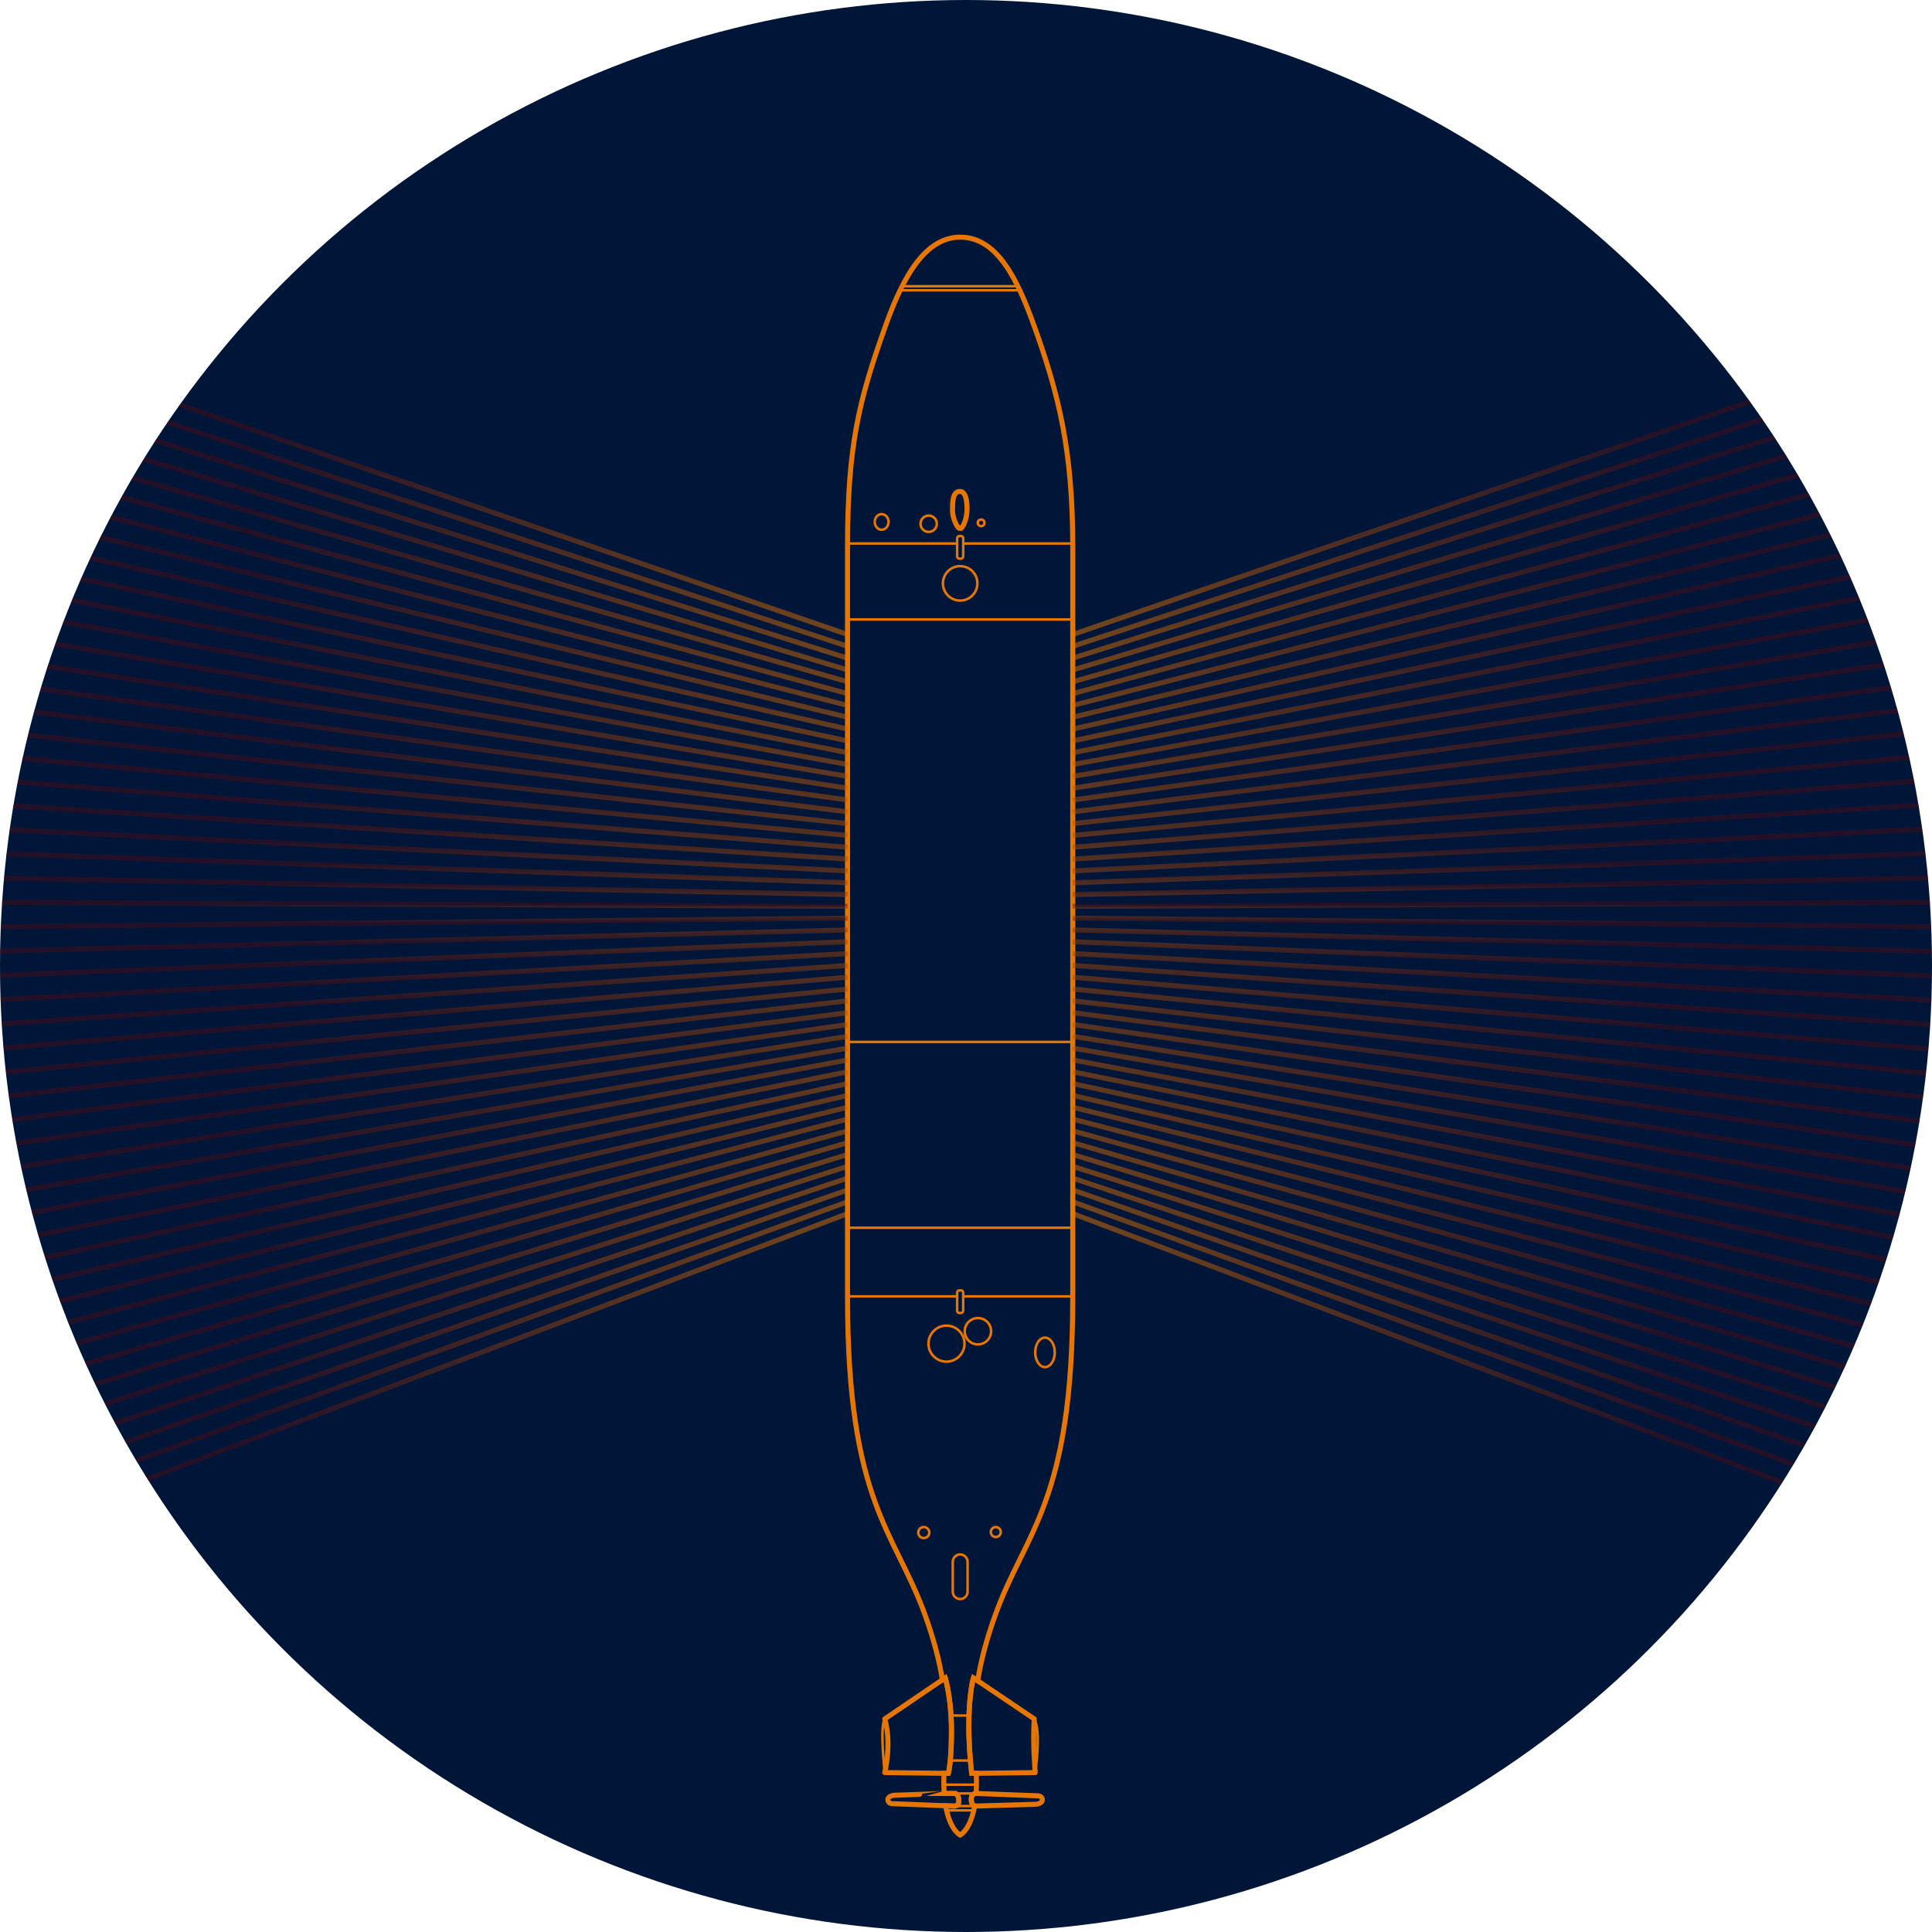 <?xml version="1.0" encoding="UTF-8"?>
<svg id="Layer_4" data-name="Layer 4" xmlns="http://www.w3.org/2000/svg" xmlns:xlink="http://www.w3.org/1999/xlink" viewBox="0 0 1080 1080">
  <defs>
    <style>
      .cls-1 {
        stroke: url(#linear-gradient-33);
      }

      .cls-1, .cls-2, .cls-3, .cls-4, .cls-5, .cls-6, .cls-7, .cls-8, .cls-9, .cls-10, .cls-11, .cls-12, .cls-13, .cls-14, .cls-15, .cls-16, .cls-17, .cls-18, .cls-19, .cls-20, .cls-21, .cls-22, .cls-23, .cls-24, .cls-25, .cls-26, .cls-27, .cls-28, .cls-29, .cls-30, .cls-31, .cls-32, .cls-33, .cls-34, .cls-35, .cls-36, .cls-37, .cls-38, .cls-39, .cls-40, .cls-41, .cls-42, .cls-43, .cls-44, .cls-45, .cls-46, .cls-47, .cls-48, .cls-49, .cls-50, .cls-51, .cls-52, .cls-53, .cls-54, .cls-55, .cls-56, .cls-57, .cls-58, .cls-59, .cls-60, .cls-61, .cls-62, .cls-63, .cls-64, .cls-65, .cls-66, .cls-67, .cls-68, .cls-69, .cls-70, .cls-71, .cls-72, .cls-73, .cls-74, .cls-75, .cls-76, .cls-77, .cls-78, .cls-79, .cls-80, .cls-81, .cls-82, .cls-83, .cls-84, .cls-85, .cls-86, .cls-87, .cls-88, .cls-89, .cls-90, .cls-91, .cls-92, .cls-93, .cls-94, .cls-95, .cls-96, .cls-97, .cls-98, .cls-99, .cls-100, .cls-101, .cls-102, .cls-103, .cls-104, .cls-105 {
        fill: none;
      }

      .cls-1, .cls-2, .cls-3, .cls-4, .cls-5, .cls-6, .cls-7, .cls-8, .cls-9, .cls-10, .cls-11, .cls-12, .cls-13, .cls-14, .cls-15, .cls-16, .cls-17, .cls-18, .cls-19, .cls-20, .cls-21, .cls-22, .cls-23, .cls-24, .cls-25, .cls-26, .cls-27, .cls-28, .cls-29, .cls-30, .cls-31, .cls-32, .cls-33, .cls-35, .cls-36, .cls-37, .cls-38, .cls-39, .cls-40, .cls-41, .cls-42, .cls-44, .cls-45, .cls-46, .cls-47, .cls-48, .cls-49, .cls-50, .cls-51, .cls-52, .cls-53, .cls-54, .cls-55, .cls-57, .cls-58, .cls-59, .cls-60, .cls-61, .cls-62, .cls-63, .cls-64, .cls-65, .cls-66, .cls-67, .cls-69, .cls-70, .cls-72, .cls-73, .cls-74, .cls-75, .cls-76, .cls-77, .cls-78, .cls-79, .cls-80, .cls-81, .cls-82, .cls-83, .cls-84, .cls-85, .cls-86, .cls-87, .cls-88, .cls-89, .cls-90, .cls-91, .cls-92, .cls-93, .cls-94, .cls-95, .cls-96, .cls-97, .cls-98, .cls-99, .cls-100, .cls-101, .cls-102, .cls-103, .cls-104, .cls-105 {
        stroke-miterlimit: 10;
      }

      .cls-1, .cls-3, .cls-4, .cls-5, .cls-6, .cls-7, .cls-8, .cls-9, .cls-10, .cls-11, .cls-12, .cls-13, .cls-14, .cls-15, .cls-16, .cls-17, .cls-18, .cls-19, .cls-20, .cls-21, .cls-22, .cls-23, .cls-24, .cls-25, .cls-26, .cls-27, .cls-28, .cls-29, .cls-30, .cls-31, .cls-32, .cls-33, .cls-35, .cls-36, .cls-37, .cls-38, .cls-39, .cls-40, .cls-41, .cls-42, .cls-44, .cls-45, .cls-46, .cls-47, .cls-48, .cls-49, .cls-50, .cls-51, .cls-52, .cls-53, .cls-54, .cls-55, .cls-56, .cls-57, .cls-58, .cls-59, .cls-60, .cls-61, .cls-62, .cls-63, .cls-64, .cls-65, .cls-66, .cls-67, .cls-68, .cls-69, .cls-70, .cls-71, .cls-72, .cls-73, .cls-74, .cls-75, .cls-76, .cls-77, .cls-78, .cls-79, .cls-80, .cls-81, .cls-82, .cls-83, .cls-84, .cls-85, .cls-86, .cls-87, .cls-88, .cls-89, .cls-90, .cls-91, .cls-92, .cls-93, .cls-94, .cls-95, .cls-96, .cls-97, .cls-98, .cls-99, .cls-100, .cls-101, .cls-102, .cls-103, .cls-104, .cls-105 {
        stroke-width: 2.82px;
      }

      .cls-2, .cls-9, .cls-43, .cls-68 {
        stroke: #e77601;
      }

      .cls-2, .cls-43 {
        stroke-width: 1.41px;
      }

      .cls-3 {
        stroke: url(#linear-gradient-3);
      }

      .cls-4 {
        stroke: url(#linear-gradient-94);
      }

      .cls-5 {
        stroke: url(#linear-gradient-89);
      }

      .cls-6 {
        stroke: url(#linear-gradient-19);
      }

      .cls-7 {
        stroke: url(#linear-gradient-59);
      }

      .cls-8 {
        stroke: url(#linear-gradient-13);
      }

      .cls-10 {
        stroke: url(#linear-gradient-42);
      }

      .cls-11 {
        stroke: url(#linear-gradient-47);
      }

      .cls-12 {
        stroke: url(#linear-gradient-54);
      }

      .cls-13 {
        stroke: url(#linear-gradient-38);
      }

      .cls-14 {
        stroke: url(#linear-gradient-74);
      }

      .cls-15 {
        stroke: url(#linear-gradient-58);
      }

      .cls-16 {
        stroke: url(#linear-gradient-43);
      }

      .cls-17 {
        stroke: url(#linear-gradient-8);
      }

      .cls-18 {
        stroke: url(#linear-gradient-9);
      }

      .cls-19 {
        stroke: url(#linear-gradient-85);
      }

      .cls-20 {
        stroke: url(#linear-gradient-17);
      }

      .cls-21 {
        stroke: url(#linear-gradient-64);
      }

      .cls-22 {
        stroke: url(#linear-gradient-12);
      }

      .cls-23 {
        stroke: url(#linear-gradient-30);
      }

      .cls-24 {
        stroke: url(#linear-gradient-72);
      }

      .cls-25 {
        stroke: url(#linear-gradient-100);
      }

      .cls-26 {
        stroke: url(#linear-gradient-96);
      }

      .cls-27 {
        stroke: url(#linear-gradient-76);
      }

      .cls-28 {
        stroke: url(#linear-gradient-34);
      }

      .cls-29 {
        stroke: url(#linear-gradient-99);
      }

      .cls-30 {
        stroke: url(#linear-gradient-40);
      }

      .cls-31 {
        stroke: url(#linear-gradient-84);
      }

      .cls-32 {
        stroke: url(#linear-gradient-62);
      }

      .cls-33 {
        stroke: url(#linear-gradient-52);
      }

      .cls-35 {
        stroke: url(#linear-gradient-95);
      }

      .cls-36 {
        stroke: url(#linear-gradient-36);
      }

      .cls-37 {
        stroke: url(#linear-gradient-11);
      }

      .cls-38 {
        stroke: url(#linear-gradient-77);
      }

      .cls-39 {
        stroke: url(#linear-gradient-31);
      }

      .cls-40 {
        stroke: url(#linear-gradient-6);
      }

      .cls-41 {
        stroke: url(#linear-gradient-44);
      }

      .cls-42 {
        stroke: url(#linear-gradient-87);
      }

      .cls-43, .cls-68 {
        stroke-linecap: round;
        stroke-linejoin: round;
      }

      .cls-44 {
        stroke: url(#linear-gradient-86);
      }

      .cls-45 {
        stroke: url(#linear-gradient-51);
      }

      .cls-46 {
        stroke: url(#linear-gradient-14);
      }

      .cls-47 {
        stroke: url(#linear-gradient-18);
      }

      .cls-106 {
        clip-path: url(#clippath-1);
      }

      .cls-48 {
        stroke: url(#linear-gradient-29);
      }

      .cls-49 {
        stroke: url(#linear-gradient-91);
      }

      .cls-50 {
        stroke: url(#linear-gradient-21);
      }

      .cls-51 {
        stroke: url(#linear-gradient-70);
      }

      .cls-52 {
        stroke: url(#linear-gradient-27);
      }

      .cls-53 {
        stroke: url(#linear-gradient-16);
      }

      .cls-54 {
        stroke: url(#linear-gradient-46);
      }

      .cls-55 {
        stroke: url(#linear-gradient-53);
      }

      .cls-56 {
        stroke: url(#linear-gradient-55);
      }

      .cls-56, .cls-71 {
        stroke-miterlimit: 10;
      }

      .cls-57 {
        stroke: url(#linear-gradient-63);
      }

      .cls-58 {
        stroke: url(#linear-gradient-78);
      }

      .cls-59 {
        stroke: url(#linear-gradient-23);
      }

      .cls-60 {
        stroke: url(#linear-gradient-97);
      }

      .cls-61 {
        stroke: url(#linear-gradient-28);
      }

      .cls-62 {
        stroke: url(#linear-gradient-25);
      }

      .cls-63 {
        stroke: url(#linear-gradient-41);
      }

      .cls-107 {
        fill: #001639;
      }

      .cls-64 {
        stroke: url(#linear-gradient-88);
      }

      .cls-65 {
        stroke: url(#linear-gradient-4);
      }

      .cls-66 {
        stroke: url(#linear-gradient-98);
      }

      .cls-67 {
        stroke: url(#linear-gradient-10);
      }

      .cls-108 {
        fill: #e77601;
      }

      .cls-69 {
        stroke: url(#linear-gradient-39);
      }

      .cls-70 {
        stroke: url(#linear-gradient-37);
      }

      .cls-71 {
        stroke: url(#linear-gradient-5);
      }

      .cls-72 {
        stroke: url(#linear-gradient-35);
      }

      .cls-73 {
        stroke: url(#linear-gradient-26);
      }

      .cls-74 {
        stroke: url(#linear-gradient-90);
      }

      .cls-75 {
        stroke: url(#linear-gradient-15);
      }

      .cls-76 {
        stroke: url(#linear-gradient-83);
      }

      .cls-77 {
        stroke: url(#linear-gradient-32);
      }

      .cls-78 {
        stroke: url(#linear-gradient-60);
      }

      .cls-79 {
        stroke: url(#linear-gradient-2);
      }

      .cls-80 {
        stroke: url(#linear-gradient-24);
      }

      .cls-81 {
        stroke: url(#linear-gradient-82);
      }

      .cls-82 {
        stroke: url(#linear-gradient-65);
      }

      .cls-83 {
        stroke: url(#linear-gradient-22);
      }

      .cls-84 {
        stroke: url(#linear-gradient-69);
      }

      .cls-85 {
        stroke: url(#linear-gradient);
      }

      .cls-86 {
        stroke: url(#linear-gradient-93);
      }

      .cls-87 {
        stroke: url(#linear-gradient-75);
      }

      .cls-88 {
        stroke: url(#linear-gradient-61);
      }

      .cls-89 {
        stroke: url(#linear-gradient-79);
      }

      .cls-90 {
        stroke: url(#linear-gradient-66);
      }

      .cls-91 {
        stroke: url(#linear-gradient-45);
      }

      .cls-109 {
        clip-path: url(#clippath);
      }

      .cls-92 {
        stroke: url(#linear-gradient-49);
      }

      .cls-93 {
        stroke: url(#linear-gradient-7);
      }

      .cls-94 {
        stroke: url(#linear-gradient-20);
      }

      .cls-95 {
        stroke: url(#linear-gradient-92);
      }

      .cls-96 {
        stroke: url(#linear-gradient-71);
      }

      .cls-110 {
        opacity: .5;
      }

      .cls-97 {
        stroke: url(#linear-gradient-56);
      }

      .cls-98 {
        stroke: url(#linear-gradient-81);
      }

      .cls-99 {
        stroke: url(#linear-gradient-50);
      }

      .cls-100 {
        stroke: url(#linear-gradient-80);
      }

      .cls-101 {
        stroke: url(#linear-gradient-57);
      }

      .cls-102 {
        stroke: url(#linear-gradient-68);
      }

      .cls-103 {
        stroke: url(#linear-gradient-73);
      }

      .cls-104 {
        stroke: url(#linear-gradient-67);
      }

      .cls-105 {
        stroke: url(#linear-gradient-48);
      }
    </style>
    <clipPath id="clippath">
      <circle class="cls-107" cx="540" cy="540" r="540"/>
    </clipPath>
    <clipPath id="clippath-1">
      <rect class="cls-34" x="-120.39" y="0" width="1320.78" height="1080" transform="translate(0 1080) rotate(-90)"/>
    </clipPath>
    <linearGradient id="linear-gradient" x1="-146.33" y1="1309.27" x2="366.15" y2="1309.27" gradientTransform="translate(-36.75 1043.25) rotate(-90)" gradientUnits="userSpaceOnUse">
      <stop offset=".75" stop-color="#470b16"/>
      <stop offset="1" stop-color="#e77601"/>
    </linearGradient>
    <linearGradient id="linear-gradient-2" x1="-119.87" y1="1309.27" x2="372.76" y2="1309.27" gradientTransform="translate(-36.75 1043.25) rotate(-90)" gradientUnits="userSpaceOnUse">
      <stop offset="0" stop-color="#4a0d16"/>
      <stop offset=".25" stop-color="#470b16"/>
      <stop offset=".75" stop-color="#470b16"/>
      <stop offset="1" stop-color="#e47401"/>
    </linearGradient>
    <linearGradient id="linear-gradient-3" x1="-93.42" y1="1309.27" x2="379.37" y2="1309.27" gradientTransform="translate(-36.75 1043.25) rotate(-90)" gradientUnits="userSpaceOnUse">
      <stop offset="0" stop-color="#4e0f15"/>
      <stop offset=".25" stop-color="#470b16"/>
      <stop offset=".75" stop-color="#470b16"/>
      <stop offset="1" stop-color="#e07202"/>
    </linearGradient>
    <linearGradient id="linear-gradient-4" x1="-66.97" y1="1309.27" x2="385.99" y2="1309.27" gradientTransform="translate(-36.75 1043.25) rotate(-90)" gradientUnits="userSpaceOnUse">
      <stop offset="0" stop-color="#511215"/>
      <stop offset=".25" stop-color="#470b16"/>
      <stop offset=".75" stop-color="#470b16"/>
      <stop offset="1" stop-color="#dd6f02"/>
    </linearGradient>
    <linearGradient id="linear-gradient-5" x1="-40.51" y1="1309.27" x2="392.6" y2="1309.27" gradientTransform="translate(-36.75 1043.25) rotate(-90)" gradientUnits="userSpaceOnUse">
      <stop offset="0" stop-color="#541414"/>
      <stop offset=".25" stop-color="#470b16"/>
      <stop offset=".75" stop-color="#470b16"/>
      <stop offset="1" stop-color="#da6d03"/>
    </linearGradient>
    <linearGradient id="linear-gradient-6" x1="-14.06" y1="1309.27" x2="399.21" y2="1309.27" gradientTransform="translate(-36.75 1043.25) rotate(-90)" gradientUnits="userSpaceOnUse">
      <stop offset="0" stop-color="#571614"/>
      <stop offset=".25" stop-color="#470b16"/>
      <stop offset=".75" stop-color="#470b16"/>
      <stop offset="1" stop-color="#d76b03"/>
    </linearGradient>
    <linearGradient id="linear-gradient-7" x1="12.39" y1="1309.27" x2="405.82" y2="1309.27" gradientTransform="translate(-36.75 1043.25) rotate(-90)" gradientUnits="userSpaceOnUse">
      <stop offset="0" stop-color="#5b1813"/>
      <stop offset=".25" stop-color="#470b16"/>
      <stop offset=".75" stop-color="#470b16"/>
      <stop offset="1" stop-color="#d36904"/>
    </linearGradient>
    <linearGradient id="linear-gradient-8" x1="38.85" y1="1309.27" x2="412.43" y2="1309.27" gradientTransform="translate(-36.75 1043.25) rotate(-90)" gradientUnits="userSpaceOnUse">
      <stop offset="0" stop-color="#5e1a13"/>
      <stop offset=".25" stop-color="#470b16"/>
      <stop offset=".75" stop-color="#470b16"/>
      <stop offset="1" stop-color="#d06704"/>
    </linearGradient>
    <linearGradient id="linear-gradient-9" x1="65.3" y1="1309.27" x2="419.05" y2="1309.27" gradientTransform="translate(-36.75 1043.25) rotate(-90)" gradientUnits="userSpaceOnUse">
      <stop offset="0" stop-color="#611c13"/>
      <stop offset=".25" stop-color="#470b16"/>
      <stop offset=".75" stop-color="#470b16"/>
      <stop offset="1" stop-color="#cd6504"/>
    </linearGradient>
    <linearGradient id="linear-gradient-10" x1="91.76" y1="1309.27" x2="425.66" y2="1309.27" gradientTransform="translate(-36.75 1043.25) rotate(-90)" gradientUnits="userSpaceOnUse">
      <stop offset="0" stop-color="#641f12"/>
      <stop offset=".25" stop-color="#470b16"/>
      <stop offset=".75" stop-color="#470b16"/>
      <stop offset="1" stop-color="#ca6205"/>
    </linearGradient>
    <linearGradient id="linear-gradient-11" x1="118.21" y1="1309.27" x2="432.27" y2="1309.27" gradientTransform="translate(-36.75 1043.25) rotate(-90)" gradientUnits="userSpaceOnUse">
      <stop offset="0" stop-color="#682112"/>
      <stop offset=".25" stop-color="#470b16"/>
      <stop offset=".75" stop-color="#470b16"/>
      <stop offset="1" stop-color="#c66005"/>
    </linearGradient>
    <linearGradient id="linear-gradient-12" x1="144.67" y1="1309.27" x2="438.88" y2="1309.27" gradientTransform="translate(-36.75 1043.25) rotate(-90)" gradientUnits="userSpaceOnUse">
      <stop offset="0" stop-color="#6b2311"/>
      <stop offset=".25" stop-color="#470b16"/>
      <stop offset=".75" stop-color="#470b16"/>
      <stop offset="1" stop-color="#c35e06"/>
    </linearGradient>
    <linearGradient id="linear-gradient-13" x1="171.12" y1="1309.27" x2="445.49" y2="1309.27" gradientTransform="translate(-36.75 1043.25) rotate(-90)" gradientUnits="userSpaceOnUse">
      <stop offset="0" stop-color="#6e2511"/>
      <stop offset=".25" stop-color="#470b16"/>
      <stop offset=".75" stop-color="#470b16"/>
      <stop offset="1" stop-color="#c05c06"/>
    </linearGradient>
    <linearGradient id="linear-gradient-14" x1="197.58" y1="1309.27" x2="452.1" y2="1309.27" gradientTransform="translate(-36.75 1043.25) rotate(-90)" gradientUnits="userSpaceOnUse">
      <stop offset="0" stop-color="#712710"/>
      <stop offset=".25" stop-color="#470b16"/>
      <stop offset=".75" stop-color="#470b16"/>
      <stop offset="1" stop-color="#bd5a07"/>
    </linearGradient>
    <linearGradient id="linear-gradient-15" x1="224.03" y1="1309.27" x2="458.71" y2="1309.27" gradientTransform="translate(-36.75 1043.25) rotate(-90)" gradientUnits="userSpaceOnUse">
      <stop offset="0" stop-color="#752a10"/>
      <stop offset=".25" stop-color="#470b16"/>
      <stop offset=".75" stop-color="#470b16"/>
      <stop offset="1" stop-color="#b95707"/>
    </linearGradient>
    <linearGradient id="linear-gradient-16" x1="250.49" y1="1309.27" x2="465.32" y2="1309.27" gradientTransform="translate(-36.75 1043.25) rotate(-90)" gradientUnits="userSpaceOnUse">
      <stop offset="0" stop-color="#782c10"/>
      <stop offset=".25" stop-color="#470b16"/>
      <stop offset=".75" stop-color="#470b16"/>
      <stop offset="1" stop-color="#b65507"/>
    </linearGradient>
    <linearGradient id="linear-gradient-17" x1="276.95" y1="1309.27" x2="471.93" y2="1309.27" gradientTransform="translate(-36.75 1043.25) rotate(-90)" gradientUnits="userSpaceOnUse">
      <stop offset="0" stop-color="#7b2e0f"/>
      <stop offset=".25" stop-color="#470b16"/>
      <stop offset=".75" stop-color="#470b16"/>
      <stop offset="1" stop-color="#b35308"/>
    </linearGradient>
    <linearGradient id="linear-gradient-18" x1="303.4" y1="1309.27" x2="478.54" y2="1309.27" gradientTransform="translate(-36.75 1043.25) rotate(-90)" gradientUnits="userSpaceOnUse">
      <stop offset="0" stop-color="#7f300f"/>
      <stop offset=".25" stop-color="#470b16"/>
      <stop offset=".75" stop-color="#470b16"/>
      <stop offset="1" stop-color="#af5108"/>
    </linearGradient>
    <linearGradient id="linear-gradient-19" x1="329.86" y1="1309.27" x2="485.15" y2="1309.27" gradientTransform="translate(-36.75 1043.25) rotate(-90)" gradientUnits="userSpaceOnUse">
      <stop offset="0" stop-color="#82320e"/>
      <stop offset=".25" stop-color="#470b16"/>
      <stop offset=".75" stop-color="#470b16"/>
      <stop offset="1" stop-color="#ac4f09"/>
    </linearGradient>
    <linearGradient id="linear-gradient-20" x1="356.32" y1="1309.27" x2="491.76" y2="1309.27" gradientTransform="translate(-36.75 1043.25) rotate(-90)" gradientUnits="userSpaceOnUse">
      <stop offset="0" stop-color="#85340e"/>
      <stop offset=".25" stop-color="#470b16"/>
      <stop offset=".75" stop-color="#470b16"/>
      <stop offset="1" stop-color="#a94d09"/>
    </linearGradient>
    <linearGradient id="linear-gradient-21" x1="382.77" y1="1309.27" x2="498.37" y2="1309.27" gradientTransform="translate(-36.75 1043.25) rotate(-90)" gradientUnits="userSpaceOnUse">
      <stop offset="0" stop-color="#88370d"/>
      <stop offset=".25" stop-color="#470b16"/>
      <stop offset=".75" stop-color="#470b16"/>
      <stop offset="1" stop-color="#a64a0a"/>
    </linearGradient>
    <linearGradient id="linear-gradient-22" x1="409.23" y1="1309.27" x2="504.98" y2="1309.27" gradientTransform="translate(-36.75 1043.25) rotate(-90)" gradientUnits="userSpaceOnUse">
      <stop offset="0" stop-color="#8c390d"/>
      <stop offset=".25" stop-color="#470b16"/>
      <stop offset=".75" stop-color="#470b16"/>
      <stop offset="1" stop-color="#a2480a"/>
    </linearGradient>
    <linearGradient id="linear-gradient-23" x1="435.69" y1="1309.27" x2="511.59" y2="1309.27" gradientTransform="translate(-36.75 1043.25) rotate(-90)" gradientUnits="userSpaceOnUse">
      <stop offset="0" stop-color="#8f3b0d"/>
      <stop offset=".25" stop-color="#470b16"/>
      <stop offset=".75" stop-color="#470b16"/>
      <stop offset="1" stop-color="#9f460a"/>
    </linearGradient>
    <linearGradient id="linear-gradient-24" x1="462.15" y1="1309.27" x2="518.19" y2="1309.27" gradientTransform="translate(-36.75 1043.25) rotate(-90)" gradientUnits="userSpaceOnUse">
      <stop offset="0" stop-color="#923d0c"/>
      <stop offset=".25" stop-color="#470b16"/>
      <stop offset=".75" stop-color="#470b16"/>
      <stop offset="1" stop-color="#9c440b"/>
    </linearGradient>
    <linearGradient id="linear-gradient-25" x1="488.61" y1="1309.27" x2="524.8" y2="1309.27" gradientTransform="translate(-36.75 1043.25) rotate(-90)" gradientUnits="userSpaceOnUse">
      <stop offset="0" stop-color="#953f0c"/>
      <stop offset=".25" stop-color="#470b16"/>
      <stop offset=".75" stop-color="#470b16"/>
      <stop offset="1" stop-color="#99420b"/>
    </linearGradient>
    <linearGradient id="linear-gradient-26" x1="515.07" y1="1309.27" x2="531.41" y2="1309.27" gradientTransform="translate(-36.75 1043.25) rotate(-90)" gradientUnits="userSpaceOnUse">
      <stop offset="0" stop-color="#99420b"/>
      <stop offset=".25" stop-color="#470b16"/>
      <stop offset=".75" stop-color="#470b16"/>
      <stop offset="1" stop-color="#953f0c"/>
    </linearGradient>
    <linearGradient id="linear-gradient-27" x1="535.19" y1="1309.27" x2="544.35" y2="1309.27" gradientTransform="translate(-36.75 1043.25) rotate(-90)" gradientUnits="userSpaceOnUse">
      <stop offset="0" stop-color="#9c440b"/>
      <stop offset=".25" stop-color="#470b16"/>
      <stop offset=".75" stop-color="#470b16"/>
      <stop offset="1" stop-color="#923d0c"/>
    </linearGradient>
    <linearGradient id="linear-gradient-28" x1="541.8" y1="1309.27" x2="570.81" y2="1309.27" gradientTransform="translate(-36.75 1043.25) rotate(-90)" gradientUnits="userSpaceOnUse">
      <stop offset="0" stop-color="#9f460a"/>
      <stop offset=".25" stop-color="#470b16"/>
      <stop offset=".75" stop-color="#470b16"/>
      <stop offset="1" stop-color="#8f3b0d"/>
    </linearGradient>
    <linearGradient id="linear-gradient-29" x1="548.41" y1="1309.27" x2="597.27" y2="1309.27" gradientTransform="translate(-36.75 1043.25) rotate(-90)" gradientUnits="userSpaceOnUse">
      <stop offset="0" stop-color="#a2480a"/>
      <stop offset=".25" stop-color="#470b16"/>
      <stop offset=".75" stop-color="#470b16"/>
      <stop offset="1" stop-color="#8c390d"/>
    </linearGradient>
    <linearGradient id="linear-gradient-30" x1="555.02" y1="1309.27" x2="623.72" y2="1309.27" gradientTransform="translate(-36.75 1043.25) rotate(-90)" gradientUnits="userSpaceOnUse">
      <stop offset="0" stop-color="#a64a0a"/>
      <stop offset=".25" stop-color="#470b16"/>
      <stop offset=".75" stop-color="#470b16"/>
      <stop offset="1" stop-color="#88370d"/>
    </linearGradient>
    <linearGradient id="linear-gradient-31" x1="561.62" y1="1309.27" x2="650.18" y2="1309.27" gradientTransform="translate(-36.75 1043.25) rotate(-90)" gradientUnits="userSpaceOnUse">
      <stop offset="0" stop-color="#a94d09"/>
      <stop offset=".25" stop-color="#470b16"/>
      <stop offset=".75" stop-color="#470b16"/>
      <stop offset="1" stop-color="#85340e"/>
    </linearGradient>
    <linearGradient id="linear-gradient-32" x1="568.23" y1="1309.27" x2="676.64" y2="1309.27" gradientTransform="translate(-36.75 1043.25) rotate(-90)" gradientUnits="userSpaceOnUse">
      <stop offset="0" stop-color="#ac4f09"/>
      <stop offset=".25" stop-color="#470b16"/>
      <stop offset=".75" stop-color="#470b16"/>
      <stop offset="1" stop-color="#82320e"/>
    </linearGradient>
    <linearGradient id="linear-gradient-33" x1="574.84" y1="1309.27" x2="703.1" y2="1309.27" gradientTransform="translate(-36.75 1043.25) rotate(-90)" gradientUnits="userSpaceOnUse">
      <stop offset="0" stop-color="#af5108"/>
      <stop offset=".25" stop-color="#470b16"/>
      <stop offset=".75" stop-color="#470b16"/>
      <stop offset="1" stop-color="#7f300f"/>
    </linearGradient>
    <linearGradient id="linear-gradient-34" x1="581.45" y1="1309.27" x2="729.55" y2="1309.27" gradientTransform="translate(-36.75 1043.25) rotate(-90)" gradientUnits="userSpaceOnUse">
      <stop offset="0" stop-color="#b35308"/>
      <stop offset=".25" stop-color="#470b16"/>
      <stop offset=".75" stop-color="#470b16"/>
      <stop offset="1" stop-color="#7b2e0f"/>
    </linearGradient>
    <linearGradient id="linear-gradient-35" x1="588.06" y1="1309.27" x2="756.01" y2="1309.27" gradientTransform="translate(-36.75 1043.25) rotate(-90)" gradientUnits="userSpaceOnUse">
      <stop offset="0" stop-color="#b65507"/>
      <stop offset=".25" stop-color="#470b16"/>
      <stop offset=".75" stop-color="#470b16"/>
      <stop offset="1" stop-color="#782c10"/>
    </linearGradient>
    <linearGradient id="linear-gradient-36" x1="594.67" y1="1309.27" x2="782.47" y2="1309.27" gradientTransform="translate(-36.75 1043.25) rotate(-90)" gradientUnits="userSpaceOnUse">
      <stop offset="0" stop-color="#b95707"/>
      <stop offset=".25" stop-color="#470b16"/>
      <stop offset=".75" stop-color="#470b16"/>
      <stop offset="1" stop-color="#752a10"/>
    </linearGradient>
    <linearGradient id="linear-gradient-37" x1="601.28" y1="1309.27" x2="808.92" y2="1309.27" gradientTransform="translate(-36.75 1043.25) rotate(-90)" gradientUnits="userSpaceOnUse">
      <stop offset="0" stop-color="#bd5a07"/>
      <stop offset=".25" stop-color="#470b16"/>
      <stop offset=".75" stop-color="#470b16"/>
      <stop offset="1" stop-color="#712710"/>
    </linearGradient>
    <linearGradient id="linear-gradient-38" x1="607.89" y1="1309.27" x2="835.38" y2="1309.27" gradientTransform="translate(-36.75 1043.25) rotate(-90)" gradientUnits="userSpaceOnUse">
      <stop offset="0" stop-color="#c05c06"/>
      <stop offset=".25" stop-color="#470b16"/>
      <stop offset=".75" stop-color="#470b16"/>
      <stop offset="1" stop-color="#6e2511"/>
    </linearGradient>
    <linearGradient id="linear-gradient-39" x1="614.5" y1="1309.27" x2="861.84" y2="1309.27" gradientTransform="translate(-36.75 1043.25) rotate(-90)" gradientUnits="userSpaceOnUse">
      <stop offset="0" stop-color="#c35e06"/>
      <stop offset=".25" stop-color="#470b16"/>
      <stop offset=".75" stop-color="#470b16"/>
      <stop offset="1" stop-color="#6b2311"/>
    </linearGradient>
    <linearGradient id="linear-gradient-40" x1="621.11" y1="1309.27" x2="888.29" y2="1309.27" gradientTransform="translate(-36.75 1043.25) rotate(-90)" gradientUnits="userSpaceOnUse">
      <stop offset="0" stop-color="#c66005"/>
      <stop offset=".25" stop-color="#470b16"/>
      <stop offset=".75" stop-color="#470b16"/>
      <stop offset="1" stop-color="#682112"/>
    </linearGradient>
    <linearGradient id="linear-gradient-41" x1="627.72" y1="1309.27" x2="914.75" y2="1309.27" gradientTransform="translate(-36.75 1043.25) rotate(-90)" gradientUnits="userSpaceOnUse">
      <stop offset="0" stop-color="#ca6205"/>
      <stop offset=".25" stop-color="#470b16"/>
      <stop offset=".75" stop-color="#470b16"/>
      <stop offset="1" stop-color="#641f12"/>
    </linearGradient>
    <linearGradient id="linear-gradient-42" x1="634.33" y1="1309.27" x2="941.2" y2="1309.27" gradientTransform="translate(-36.75 1043.25) rotate(-90)" gradientUnits="userSpaceOnUse">
      <stop offset="0" stop-color="#cd6504"/>
      <stop offset=".25" stop-color="#470b16"/>
      <stop offset=".75" stop-color="#470b16"/>
      <stop offset="1" stop-color="#611c13"/>
    </linearGradient>
    <linearGradient id="linear-gradient-43" x1="640.94" y1="1309.27" x2="967.66" y2="1309.27" gradientTransform="translate(-36.75 1043.25) rotate(-90)" gradientUnits="userSpaceOnUse">
      <stop offset="0" stop-color="#d06704"/>
      <stop offset=".25" stop-color="#470b16"/>
      <stop offset=".75" stop-color="#470b16"/>
      <stop offset="1" stop-color="#5e1a13"/>
    </linearGradient>
    <linearGradient id="linear-gradient-44" x1="647.55" y1="1309.27" x2="994.11" y2="1309.27" gradientTransform="translate(-36.75 1043.25) rotate(-90)" gradientUnits="userSpaceOnUse">
      <stop offset="0" stop-color="#d36904"/>
      <stop offset=".25" stop-color="#470b16"/>
      <stop offset=".75" stop-color="#470b16"/>
      <stop offset="1" stop-color="#5b1813"/>
    </linearGradient>
    <linearGradient id="linear-gradient-45" x1="654.17" y1="1309.27" x2="1020.57" y2="1309.27" gradientTransform="translate(-36.75 1043.25) rotate(-90)" gradientUnits="userSpaceOnUse">
      <stop offset="0" stop-color="#d76b03"/>
      <stop offset=".25" stop-color="#470b16"/>
      <stop offset=".75" stop-color="#470b16"/>
      <stop offset="1" stop-color="#571614"/>
    </linearGradient>
    <linearGradient id="linear-gradient-46" x1="660.78" y1="1309.27" x2="1047.02" y2="1309.27" gradientTransform="translate(-36.75 1043.25) rotate(-90)" gradientUnits="userSpaceOnUse">
      <stop offset="0" stop-color="#da6d03"/>
      <stop offset=".25" stop-color="#470b16"/>
      <stop offset=".75" stop-color="#470b16"/>
      <stop offset="1" stop-color="#541414"/>
    </linearGradient>
    <linearGradient id="linear-gradient-47" x1="667.39" y1="1309.27" x2="1073.47" y2="1309.27" gradientTransform="translate(-36.75 1043.25) rotate(-90)" gradientUnits="userSpaceOnUse">
      <stop offset="0" stop-color="#dd6f02"/>
      <stop offset=".25" stop-color="#470b16"/>
      <stop offset=".75" stop-color="#470b16"/>
      <stop offset="1" stop-color="#511215"/>
    </linearGradient>
    <linearGradient id="linear-gradient-48" x1="674" y1="1309.27" x2="1099.93" y2="1309.27" gradientTransform="translate(-36.75 1043.25) rotate(-90)" gradientUnits="userSpaceOnUse">
      <stop offset="0" stop-color="#e07202"/>
      <stop offset=".25" stop-color="#470b16"/>
      <stop offset=".75" stop-color="#470b16"/>
      <stop offset="1" stop-color="#4e0f15"/>
    </linearGradient>
    <linearGradient id="linear-gradient-49" x1="680.61" y1="1309.27" x2="1126.38" y2="1309.27" gradientTransform="translate(-36.75 1043.25) rotate(-90)" gradientUnits="userSpaceOnUse">
      <stop offset="0" stop-color="#e47401"/>
      <stop offset=".25" stop-color="#470b16"/>
      <stop offset=".75" stop-color="#470b16"/>
      <stop offset="1" stop-color="#4a0d16"/>
    </linearGradient>
    <linearGradient id="linear-gradient-50" x1="687.23" y1="1309.27" x2="1152.84" y2="1309.27" gradientTransform="translate(-36.75 1043.25) rotate(-90)" gradientUnits="userSpaceOnUse">
      <stop offset="0" stop-color="#e77601"/>
      <stop offset=".25" stop-color="#470b16"/>
    </linearGradient>
    <linearGradient id="linear-gradient-51" x1="-146.33" y1="8824.11" x2="366.15" y2="8824.11" gradientTransform="translate(8625.06 1043.24) rotate(-90) scale(1 -1)" gradientUnits="userSpaceOnUse">
      <stop offset=".75" stop-color="#470b16"/>
      <stop offset="1" stop-color="#e77601"/>
    </linearGradient>
    <linearGradient id="linear-gradient-52" x1="-119.87" y1="8824.11" x2="372.76" y2="8824.11" gradientTransform="translate(8625.06 1043.24) rotate(-90) scale(1 -1)" gradientUnits="userSpaceOnUse">
      <stop offset="0" stop-color="#4a0d16"/>
      <stop offset=".25" stop-color="#470b16"/>
      <stop offset=".75" stop-color="#470b16"/>
      <stop offset="1" stop-color="#e47401"/>
    </linearGradient>
    <linearGradient id="linear-gradient-53" x1="-93.42" y1="8824.11" x2="379.37" y2="8824.11" gradientTransform="translate(8625.06 1043.24) rotate(-90) scale(1 -1)" gradientUnits="userSpaceOnUse">
      <stop offset="0" stop-color="#4e0f15"/>
      <stop offset=".25" stop-color="#470b16"/>
      <stop offset=".75" stop-color="#470b16"/>
      <stop offset="1" stop-color="#e07202"/>
    </linearGradient>
    <linearGradient id="linear-gradient-54" x1="-66.97" y1="8824.11" x2="385.99" y2="8824.11" gradientTransform="translate(8625.06 1043.24) rotate(-90) scale(1 -1)" gradientUnits="userSpaceOnUse">
      <stop offset="0" stop-color="#511215"/>
      <stop offset=".25" stop-color="#470b16"/>
      <stop offset=".75" stop-color="#470b16"/>
      <stop offset="1" stop-color="#dd6f02"/>
    </linearGradient>
    <linearGradient id="linear-gradient-55" x1="-40.51" y1="8824.11" x2="392.6" y2="8824.11" gradientTransform="translate(8625.06 1043.24) rotate(-90) scale(1 -1)" gradientUnits="userSpaceOnUse">
      <stop offset="0" stop-color="#541414"/>
      <stop offset=".25" stop-color="#470b16"/>
      <stop offset=".75" stop-color="#470b16"/>
      <stop offset="1" stop-color="#da6d03"/>
    </linearGradient>
    <linearGradient id="linear-gradient-56" x1="-14.06" y1="8824.11" x2="399.21" y2="8824.11" gradientTransform="translate(8625.06 1043.24) rotate(-90) scale(1 -1)" gradientUnits="userSpaceOnUse">
      <stop offset="0" stop-color="#571614"/>
      <stop offset=".25" stop-color="#470b16"/>
      <stop offset=".75" stop-color="#470b16"/>
      <stop offset="1" stop-color="#d76b03"/>
    </linearGradient>
    <linearGradient id="linear-gradient-57" x1="12.39" y1="8824.11" x2="405.82" y2="8824.11" gradientTransform="translate(8625.06 1043.24) rotate(-90) scale(1 -1)" gradientUnits="userSpaceOnUse">
      <stop offset="0" stop-color="#5b1813"/>
      <stop offset=".25" stop-color="#470b16"/>
      <stop offset=".75" stop-color="#470b16"/>
      <stop offset="1" stop-color="#d36904"/>
    </linearGradient>
    <linearGradient id="linear-gradient-58" x1="38.85" y1="8824.11" x2="412.43" y2="8824.11" gradientTransform="translate(8625.06 1043.24) rotate(-90) scale(1 -1)" gradientUnits="userSpaceOnUse">
      <stop offset="0" stop-color="#5e1a13"/>
      <stop offset=".25" stop-color="#470b16"/>
      <stop offset=".75" stop-color="#470b16"/>
      <stop offset="1" stop-color="#d06704"/>
    </linearGradient>
    <linearGradient id="linear-gradient-59" x1="65.3" y1="8824.11" x2="419.05" y2="8824.11" gradientTransform="translate(8625.06 1043.24) rotate(-90) scale(1 -1)" gradientUnits="userSpaceOnUse">
      <stop offset="0" stop-color="#611c13"/>
      <stop offset=".25" stop-color="#470b16"/>
      <stop offset=".75" stop-color="#470b16"/>
      <stop offset="1" stop-color="#cd6504"/>
    </linearGradient>
    <linearGradient id="linear-gradient-60" x1="91.76" y1="8824.11" x2="425.66" y2="8824.11" gradientTransform="translate(8625.06 1043.24) rotate(-90) scale(1 -1)" gradientUnits="userSpaceOnUse">
      <stop offset="0" stop-color="#641f12"/>
      <stop offset=".25" stop-color="#470b16"/>
      <stop offset=".75" stop-color="#470b16"/>
      <stop offset="1" stop-color="#ca6205"/>
    </linearGradient>
    <linearGradient id="linear-gradient-61" x1="118.21" y1="8824.11" x2="432.27" y2="8824.11" gradientTransform="translate(8625.06 1043.24) rotate(-90) scale(1 -1)" gradientUnits="userSpaceOnUse">
      <stop offset="0" stop-color="#682112"/>
      <stop offset=".25" stop-color="#470b16"/>
      <stop offset=".75" stop-color="#470b16"/>
      <stop offset="1" stop-color="#c66005"/>
    </linearGradient>
    <linearGradient id="linear-gradient-62" x1="144.67" y1="8824.11" x2="438.88" y2="8824.11" gradientTransform="translate(8625.06 1043.24) rotate(-90) scale(1 -1)" gradientUnits="userSpaceOnUse">
      <stop offset="0" stop-color="#6b2311"/>
      <stop offset=".25" stop-color="#470b16"/>
      <stop offset=".75" stop-color="#470b16"/>
      <stop offset="1" stop-color="#c35e06"/>
    </linearGradient>
    <linearGradient id="linear-gradient-63" x1="171.12" y1="8824.11" x2="445.49" y2="8824.11" gradientTransform="translate(8625.06 1043.24) rotate(-90) scale(1 -1)" gradientUnits="userSpaceOnUse">
      <stop offset="0" stop-color="#6e2511"/>
      <stop offset=".25" stop-color="#470b16"/>
      <stop offset=".75" stop-color="#470b16"/>
      <stop offset="1" stop-color="#c05c06"/>
    </linearGradient>
    <linearGradient id="linear-gradient-64" x1="197.58" y1="8824.11" x2="452.1" y2="8824.11" gradientTransform="translate(8625.06 1043.24) rotate(-90) scale(1 -1)" gradientUnits="userSpaceOnUse">
      <stop offset="0" stop-color="#712710"/>
      <stop offset=".25" stop-color="#470b16"/>
      <stop offset=".75" stop-color="#470b16"/>
      <stop offset="1" stop-color="#bd5a07"/>
    </linearGradient>
    <linearGradient id="linear-gradient-65" x1="224.03" y1="8824.11" x2="458.71" y2="8824.11" gradientTransform="translate(8625.06 1043.24) rotate(-90) scale(1 -1)" gradientUnits="userSpaceOnUse">
      <stop offset="0" stop-color="#752a10"/>
      <stop offset=".25" stop-color="#470b16"/>
      <stop offset=".75" stop-color="#470b16"/>
      <stop offset="1" stop-color="#b95707"/>
    </linearGradient>
    <linearGradient id="linear-gradient-66" x1="250.49" y1="8824.11" x2="465.32" y2="8824.11" gradientTransform="translate(8625.06 1043.24) rotate(-90) scale(1 -1)" gradientUnits="userSpaceOnUse">
      <stop offset="0" stop-color="#782c10"/>
      <stop offset=".25" stop-color="#470b16"/>
      <stop offset=".75" stop-color="#470b16"/>
      <stop offset="1" stop-color="#b65507"/>
    </linearGradient>
    <linearGradient id="linear-gradient-67" x1="276.95" y1="8824.11" x2="471.93" y2="8824.11" gradientTransform="translate(8625.06 1043.24) rotate(-90) scale(1 -1)" gradientUnits="userSpaceOnUse">
      <stop offset="0" stop-color="#7b2e0f"/>
      <stop offset=".25" stop-color="#470b16"/>
      <stop offset=".75" stop-color="#470b16"/>
      <stop offset="1" stop-color="#b35308"/>
    </linearGradient>
    <linearGradient id="linear-gradient-68" x1="303.4" y1="8824.11" x2="478.54" y2="8824.11" gradientTransform="translate(8625.06 1043.24) rotate(-90) scale(1 -1)" gradientUnits="userSpaceOnUse">
      <stop offset="0" stop-color="#7f300f"/>
      <stop offset=".25" stop-color="#470b16"/>
      <stop offset=".75" stop-color="#470b16"/>
      <stop offset="1" stop-color="#af5108"/>
    </linearGradient>
    <linearGradient id="linear-gradient-69" x1="329.86" y1="8824.11" x2="485.15" y2="8824.11" gradientTransform="translate(8625.06 1043.24) rotate(-90) scale(1 -1)" gradientUnits="userSpaceOnUse">
      <stop offset="0" stop-color="#82320e"/>
      <stop offset=".25" stop-color="#470b16"/>
      <stop offset=".75" stop-color="#470b16"/>
      <stop offset="1" stop-color="#ac4f09"/>
    </linearGradient>
    <linearGradient id="linear-gradient-70" x1="356.32" y1="8824.11" x2="491.76" y2="8824.11" gradientTransform="translate(8625.06 1043.24) rotate(-90) scale(1 -1)" gradientUnits="userSpaceOnUse">
      <stop offset="0" stop-color="#85340e"/>
      <stop offset=".25" stop-color="#470b16"/>
      <stop offset=".75" stop-color="#470b16"/>
      <stop offset="1" stop-color="#a94d09"/>
    </linearGradient>
    <linearGradient id="linear-gradient-71" x1="382.77" y1="8824.11" x2="498.37" y2="8824.11" gradientTransform="translate(8625.06 1043.24) rotate(-90) scale(1 -1)" gradientUnits="userSpaceOnUse">
      <stop offset="0" stop-color="#88370d"/>
      <stop offset=".25" stop-color="#470b16"/>
      <stop offset=".75" stop-color="#470b16"/>
      <stop offset="1" stop-color="#a64a0a"/>
    </linearGradient>
    <linearGradient id="linear-gradient-72" x1="409.23" y1="8824.11" x2="504.98" y2="8824.11" gradientTransform="translate(8625.06 1043.24) rotate(-90) scale(1 -1)" gradientUnits="userSpaceOnUse">
      <stop offset="0" stop-color="#8c390d"/>
      <stop offset=".25" stop-color="#470b16"/>
      <stop offset=".75" stop-color="#470b16"/>
      <stop offset="1" stop-color="#a2480a"/>
    </linearGradient>
    <linearGradient id="linear-gradient-73" x1="435.69" y1="8824.11" x2="511.59" y2="8824.11" gradientTransform="translate(8625.06 1043.24) rotate(-90) scale(1 -1)" gradientUnits="userSpaceOnUse">
      <stop offset="0" stop-color="#8f3b0d"/>
      <stop offset=".25" stop-color="#470b16"/>
      <stop offset=".75" stop-color="#470b16"/>
      <stop offset="1" stop-color="#9f460a"/>
    </linearGradient>
    <linearGradient id="linear-gradient-74" x1="462.15" y1="8824.11" x2="518.19" y2="8824.11" gradientTransform="translate(8625.06 1043.24) rotate(-90) scale(1 -1)" gradientUnits="userSpaceOnUse">
      <stop offset="0" stop-color="#923d0c"/>
      <stop offset=".25" stop-color="#470b16"/>
      <stop offset=".75" stop-color="#470b16"/>
      <stop offset="1" stop-color="#9c440b"/>
    </linearGradient>
    <linearGradient id="linear-gradient-75" x1="488.61" y1="8824.11" x2="524.8" y2="8824.11" gradientTransform="translate(8625.06 1043.24) rotate(-90) scale(1 -1)" gradientUnits="userSpaceOnUse">
      <stop offset="0" stop-color="#953f0c"/>
      <stop offset=".25" stop-color="#470b16"/>
      <stop offset=".75" stop-color="#470b16"/>
      <stop offset="1" stop-color="#99420b"/>
    </linearGradient>
    <linearGradient id="linear-gradient-76" x1="515.07" y1="8824.11" x2="531.41" y2="8824.11" gradientTransform="translate(8625.06 1043.24) rotate(-90) scale(1 -1)" gradientUnits="userSpaceOnUse">
      <stop offset="0" stop-color="#99420b"/>
      <stop offset=".25" stop-color="#470b16"/>
      <stop offset=".75" stop-color="#470b16"/>
      <stop offset="1" stop-color="#953f0c"/>
    </linearGradient>
    <linearGradient id="linear-gradient-77" x1="535.19" y1="8824.11" x2="544.35" y2="8824.11" gradientTransform="translate(8625.06 1043.24) rotate(-90) scale(1 -1)" gradientUnits="userSpaceOnUse">
      <stop offset="0" stop-color="#9c440b"/>
      <stop offset=".25" stop-color="#470b16"/>
      <stop offset=".75" stop-color="#470b16"/>
      <stop offset="1" stop-color="#923d0c"/>
    </linearGradient>
    <linearGradient id="linear-gradient-78" x1="541.8" y1="8824.11" x2="570.81" y2="8824.11" gradientTransform="translate(8625.06 1043.24) rotate(-90) scale(1 -1)" gradientUnits="userSpaceOnUse">
      <stop offset="0" stop-color="#9f460a"/>
      <stop offset=".25" stop-color="#470b16"/>
      <stop offset=".75" stop-color="#470b16"/>
      <stop offset="1" stop-color="#8f3b0d"/>
    </linearGradient>
    <linearGradient id="linear-gradient-79" x1="548.41" y1="8824.11" x2="597.27" y2="8824.11" gradientTransform="translate(8625.06 1043.24) rotate(-90) scale(1 -1)" gradientUnits="userSpaceOnUse">
      <stop offset="0" stop-color="#a2480a"/>
      <stop offset=".25" stop-color="#470b16"/>
      <stop offset=".75" stop-color="#470b16"/>
      <stop offset="1" stop-color="#8c390d"/>
    </linearGradient>
    <linearGradient id="linear-gradient-80" x1="555.02" y1="8824.11" x2="623.72" y2="8824.11" gradientTransform="translate(8625.06 1043.24) rotate(-90) scale(1 -1)" gradientUnits="userSpaceOnUse">
      <stop offset="0" stop-color="#a64a0a"/>
      <stop offset=".25" stop-color="#470b16"/>
      <stop offset=".75" stop-color="#470b16"/>
      <stop offset="1" stop-color="#88370d"/>
    </linearGradient>
    <linearGradient id="linear-gradient-81" x1="561.62" y1="8824.11" x2="650.18" y2="8824.11" gradientTransform="translate(8625.06 1043.24) rotate(-90) scale(1 -1)" gradientUnits="userSpaceOnUse">
      <stop offset="0" stop-color="#a94d09"/>
      <stop offset=".25" stop-color="#470b16"/>
      <stop offset=".75" stop-color="#470b16"/>
      <stop offset="1" stop-color="#85340e"/>
    </linearGradient>
    <linearGradient id="linear-gradient-82" x1="568.23" y1="8824.11" x2="676.64" y2="8824.11" gradientTransform="translate(8625.06 1043.24) rotate(-90) scale(1 -1)" gradientUnits="userSpaceOnUse">
      <stop offset="0" stop-color="#ac4f09"/>
      <stop offset=".25" stop-color="#470b16"/>
      <stop offset=".75" stop-color="#470b16"/>
      <stop offset="1" stop-color="#82320e"/>
    </linearGradient>
    <linearGradient id="linear-gradient-83" x1="574.84" y1="8824.11" x2="703.1" y2="8824.11" gradientTransform="translate(8625.06 1043.24) rotate(-90) scale(1 -1)" gradientUnits="userSpaceOnUse">
      <stop offset="0" stop-color="#af5108"/>
      <stop offset=".25" stop-color="#470b16"/>
      <stop offset=".75" stop-color="#470b16"/>
      <stop offset="1" stop-color="#7f300f"/>
    </linearGradient>
    <linearGradient id="linear-gradient-84" x1="581.45" y1="8824.11" x2="729.56" y2="8824.11" gradientTransform="translate(8625.06 1043.24) rotate(-90) scale(1 -1)" gradientUnits="userSpaceOnUse">
      <stop offset="0" stop-color="#b35308"/>
      <stop offset=".25" stop-color="#470b16"/>
      <stop offset=".75" stop-color="#470b16"/>
      <stop offset="1" stop-color="#7b2e0f"/>
    </linearGradient>
    <linearGradient id="linear-gradient-85" x1="588.06" y1="8824.11" x2="756.01" y2="8824.11" gradientTransform="translate(8625.06 1043.24) rotate(-90) scale(1 -1)" gradientUnits="userSpaceOnUse">
      <stop offset="0" stop-color="#b65507"/>
      <stop offset=".25" stop-color="#470b16"/>
      <stop offset=".75" stop-color="#470b16"/>
      <stop offset="1" stop-color="#782c10"/>
    </linearGradient>
    <linearGradient id="linear-gradient-86" x1="594.67" y1="8824.11" x2="782.47" y2="8824.11" gradientTransform="translate(8625.06 1043.24) rotate(-90) scale(1 -1)" gradientUnits="userSpaceOnUse">
      <stop offset="0" stop-color="#b95707"/>
      <stop offset=".25" stop-color="#470b16"/>
      <stop offset=".75" stop-color="#470b16"/>
      <stop offset="1" stop-color="#752a10"/>
    </linearGradient>
    <linearGradient id="linear-gradient-87" x1="601.28" y1="8824.11" x2="808.93" y2="8824.11" gradientTransform="translate(8625.06 1043.24) rotate(-90) scale(1 -1)" gradientUnits="userSpaceOnUse">
      <stop offset="0" stop-color="#bd5a07"/>
      <stop offset=".25" stop-color="#470b16"/>
      <stop offset=".75" stop-color="#470b16"/>
      <stop offset="1" stop-color="#712710"/>
    </linearGradient>
    <linearGradient id="linear-gradient-88" x1="607.89" y1="8824.11" x2="835.38" y2="8824.11" gradientTransform="translate(8625.06 1043.24) rotate(-90) scale(1 -1)" gradientUnits="userSpaceOnUse">
      <stop offset="0" stop-color="#c05c06"/>
      <stop offset=".25" stop-color="#470b16"/>
      <stop offset=".75" stop-color="#470b16"/>
      <stop offset="1" stop-color="#6e2511"/>
    </linearGradient>
    <linearGradient id="linear-gradient-89" x1="614.5" y1="8824.11" x2="861.84" y2="8824.11" gradientTransform="translate(8625.06 1043.24) rotate(-90) scale(1 -1)" gradientUnits="userSpaceOnUse">
      <stop offset="0" stop-color="#c35e06"/>
      <stop offset=".25" stop-color="#470b16"/>
      <stop offset=".75" stop-color="#470b16"/>
      <stop offset="1" stop-color="#6b2311"/>
    </linearGradient>
    <linearGradient id="linear-gradient-90" x1="621.11" y1="8824.11" x2="888.29" y2="8824.11" gradientTransform="translate(8625.06 1043.24) rotate(-90) scale(1 -1)" gradientUnits="userSpaceOnUse">
      <stop offset="0" stop-color="#c66005"/>
      <stop offset=".25" stop-color="#470b16"/>
      <stop offset=".75" stop-color="#470b16"/>
      <stop offset="1" stop-color="#682112"/>
    </linearGradient>
    <linearGradient id="linear-gradient-91" x1="627.72" y1="8824.11" x2="914.75" y2="8824.11" gradientTransform="translate(8625.06 1043.24) rotate(-90) scale(1 -1)" gradientUnits="userSpaceOnUse">
      <stop offset="0" stop-color="#ca6205"/>
      <stop offset=".25" stop-color="#470b16"/>
      <stop offset=".75" stop-color="#470b16"/>
      <stop offset="1" stop-color="#641f12"/>
    </linearGradient>
    <linearGradient id="linear-gradient-92" x1="634.33" y1="8824.11" x2="941.2" y2="8824.11" gradientTransform="translate(8625.06 1043.24) rotate(-90) scale(1 -1)" gradientUnits="userSpaceOnUse">
      <stop offset="0" stop-color="#cd6504"/>
      <stop offset=".25" stop-color="#470b16"/>
      <stop offset=".75" stop-color="#470b16"/>
      <stop offset="1" stop-color="#611c13"/>
    </linearGradient>
    <linearGradient id="linear-gradient-93" x1="640.94" y1="8824.11" x2="967.66" y2="8824.11" gradientTransform="translate(8625.06 1043.24) rotate(-90) scale(1 -1)" gradientUnits="userSpaceOnUse">
      <stop offset="0" stop-color="#d06704"/>
      <stop offset=".25" stop-color="#470b16"/>
      <stop offset=".75" stop-color="#470b16"/>
      <stop offset="1" stop-color="#5e1a13"/>
    </linearGradient>
    <linearGradient id="linear-gradient-94" x1="647.55" y1="8824.11" x2="994.11" y2="8824.11" gradientTransform="translate(8625.06 1043.24) rotate(-90) scale(1 -1)" gradientUnits="userSpaceOnUse">
      <stop offset="0" stop-color="#d36904"/>
      <stop offset=".25" stop-color="#470b16"/>
      <stop offset=".75" stop-color="#470b16"/>
      <stop offset="1" stop-color="#5b1813"/>
    </linearGradient>
    <linearGradient id="linear-gradient-95" x1="654.17" y1="8824.11" x2="1020.57" y2="8824.11" gradientTransform="translate(8625.06 1043.24) rotate(-90) scale(1 -1)" gradientUnits="userSpaceOnUse">
      <stop offset="0" stop-color="#d76b03"/>
      <stop offset=".25" stop-color="#470b16"/>
      <stop offset=".75" stop-color="#470b16"/>
      <stop offset="1" stop-color="#571614"/>
    </linearGradient>
    <linearGradient id="linear-gradient-96" x1="660.78" y1="8824.11" x2="1047.02" y2="8824.11" gradientTransform="translate(8625.06 1043.24) rotate(-90) scale(1 -1)" gradientUnits="userSpaceOnUse">
      <stop offset="0" stop-color="#da6d03"/>
      <stop offset=".25" stop-color="#470b16"/>
      <stop offset=".75" stop-color="#470b16"/>
      <stop offset="1" stop-color="#541414"/>
    </linearGradient>
    <linearGradient id="linear-gradient-97" x1="667.39" y1="8824.11" x2="1073.48" y2="8824.11" gradientTransform="translate(8625.06 1043.24) rotate(-90) scale(1 -1)" gradientUnits="userSpaceOnUse">
      <stop offset="0" stop-color="#dd6f02"/>
      <stop offset=".25" stop-color="#470b16"/>
      <stop offset=".75" stop-color="#470b16"/>
      <stop offset="1" stop-color="#511215"/>
    </linearGradient>
    <linearGradient id="linear-gradient-98" x1="674" y1="8824.11" x2="1099.93" y2="8824.11" gradientTransform="translate(8625.06 1043.24) rotate(-90) scale(1 -1)" gradientUnits="userSpaceOnUse">
      <stop offset="0" stop-color="#e07202"/>
      <stop offset=".25" stop-color="#470b16"/>
      <stop offset=".75" stop-color="#470b16"/>
      <stop offset="1" stop-color="#4e0f15"/>
    </linearGradient>
    <linearGradient id="linear-gradient-99" x1="680.61" y1="8824.11" x2="1126.38" y2="8824.11" gradientTransform="translate(8625.06 1043.24) rotate(-90) scale(1 -1)" gradientUnits="userSpaceOnUse">
      <stop offset="0" stop-color="#e47401"/>
      <stop offset=".25" stop-color="#470b16"/>
      <stop offset=".75" stop-color="#470b16"/>
      <stop offset="1" stop-color="#4a0d16"/>
    </linearGradient>
    <linearGradient id="linear-gradient-100" x1="687.23" y1="8824.11" x2="1152.84" y2="8824.11" gradientTransform="translate(8625.06 1043.24) rotate(-90) scale(1 -1)" xlink:href="#linear-gradient-50"/>
  </defs>
  <circle class="cls-107" cx="540" cy="540" r="540"/>
  <g class="cls-109">
    <g class="cls-106">
      <path class="cls-9" d="M536.74,132.57c14.23,0,24.14,11.05,32.21,27.42l1.11,2.29c2.47,5.26,4.78,11.03,7.01,17.11,15.17,41.44,22.6,73.09,22.6,126.28v419.68c0,114.88-26.49,130.64-43.32,177.48-5.15,14.31-8.14,26.29-9.81,36.74l-2.41-1.63s-2,6.89-2.47,21.07c-.21,6.72-.08,15.09.78,25.15.19,2.31.43,4.7.72,7.18l2.6-.04c.04,1.73.08,3.44.08,5.18,0,2.17-.08,4.19-.19,6.08h-.21c-.64.02-2.51.35-2.51,3.22,0,3.44,1.86,3.83,1.86,3.83h.02s-.39,1.94-.39,1.94l-.1.47c-2.6,11.38-7.59,13.79-7.59,13.79,0,0-5.01-2.41-7.59-13.79l-.04-.14-.45-2.27c-.02-.06-.02-.12-.04-.17l4.72.17h.21c.19-.02.54-.06.89-.21.25.02,1.5.02,1.57-2.5.02-.16.02-.33.02-.5,0-.12,0-.23-.02-.35-.21-2.68-1.88-3.48-1.88-3.48h-6.33c0-.19-.02-.43-.04-.72,0-.14,0-.29-.02-.45-.04-1.01-.08-2.33-.1-3.09v-.16c-.02-.29-.02-.49-.02-.49,0-.39-.02-.78-.02-1.18,0-1.75.04-3.46.1-5.18l2.43.04s.58-2.02,1.09-7.18c.35-3.77.66-9.2.66-16.78,0-2.97-.1-5.79-.25-8.37-.82-13.07-3.24-21.07-3.24-21.07l-1.57,1.07c-1.67-10.33-4.64-22.14-9.69-36.18-16.85-46.84-43.34-62.6-43.34-177.48v-419.68c0-56.84,6.43-82.02,21.17-123.36,2.52-7.09,5.22-13.86,8.21-20.02l1.15-2.29c8.23-16.18,18.49-27.42,32.43-27.42Z"/>
      <circle class="cls-2" cx="519.13" cy="292.78" r="4.56"/>
      <circle class="cls-2" cx="548.45" cy="292.27" r="1.86"/>
      <circle class="cls-2" cx="529.08" cy="751.1" r="10.07" transform="translate(-226.33 1274) rotate(-89.53)"/>
      <circle class="cls-2" cx="546.66" cy="744.17" r="7.37"/>
      <ellipse class="cls-2" cx="584.15" cy="755.98" rx="5.47" ry="8.24"/>
      <path class="cls-108" d="M556.66,854.33c1.15,0,2.09.94,2.09,2.09s-.94,2.09-2.09,2.09-2.09-.94-2.09-2.09.94-2.09,2.09-2.09M556.66,852.92c-1.93,0-3.5,1.57-3.5,3.5s1.57,3.5,3.5,3.5,3.5-1.57,3.5-3.5-1.57-3.5-3.5-3.5h0Z"/>
      <path class="cls-108" d="M516.39,854.33c1.31,0,2.38,1.07,2.38,2.38s-1.07,2.38-2.38,2.38-2.38-1.07-2.38-2.38,1.07-2.38,2.38-2.38M516.39,852.92c-2.09,0-3.79,1.7-3.79,3.79s1.7,3.79,3.79,3.79,3.79-1.7,3.79-3.79-1.7-3.79-3.79-3.79h0Z"/>
      <circle class="cls-2" cx="536.74" cy="326.11" r="9.63" transform="translate(206.23 860.15) rotate(-89.53)"/>
      <path class="cls-9" d="M536.66,295.44c-1.62,0-4.2-5.99-4.2-9.92,0-4.81,0-10.81,4.2-10.81,3.93,0,3.93,8.18,3.93,10.08,0,4.59-2.15,10.65-3.93,10.65Z"/>
      <line class="cls-2" x1="538.43" y1="724.69" x2="599.16" y2="724.69"/>
      <line class="cls-2" x1="473.79" y1="724.69" x2="535.13" y2="724.69"/>
      <line class="cls-2" x1="473.79" y1="582.46" x2="599.16" y2="582.46"/>
      <line class="cls-2" x1="599.16" y1="686.33" x2="473.79" y2="686.33"/>
      <polyline class="cls-2" points="473.84 346.28 535.13 346.28 599.68 346.28"/>
      <line class="cls-2" x1="538.43" y1="303.83" x2="599.68" y2="303.83"/>
      <line class="cls-2" x1="473.84" y1="303.83" x2="535.08" y2="303.83"/>
      <path class="cls-43" d="M494.58,960.91c4.05,13.9,0,29.98,0,29.98,0,0-2.95-25.6,0-29.98Z"/>
      <path class="cls-43" d="M578.17,960.91c4.05,7.22.51,29.98.51,29.98,0,0-1.5-17.4-.51-29.98Z"/>
      <path class="cls-2" d="M534.14,1002.55h.04s.47.1.93.62c.43.49.87,1.34.91,2.85-.21-2.68-1.88-3.48-1.88-3.48Z"/>
      <path class="cls-2" d="M545.65,1002.55h-.21c.13,0,.21,0,.21,0Z"/>
      <polygon class="cls-2" points="528.67 1009.6 544.82 1009.6 544.43 1011.55 544.34 1012.01 529.15 1012.01 529.11 1011.88 528.67 1009.6"/>
      <path class="cls-2" d="M527.64,997.66h18.02s0,4.89,0,4.89h-17.85c0-.19-.02-.43-.04-.72,0-.14,0-.29-.02-.45-.04-1.01-.08-2.33-.1-3.09v-.16c-.02-.29-.02-.49-.02-.49Z"/>
      <path class="cls-68" d="M528.39,937.93s2.44,8,3.24,21.06c.16,2.59.26,5.39.26,8.37,0,7.57-.31,13.02-.67,16.79-.49,5.16-1.08,7.17-1.08,7.17l-2.44-.03-33.12-.41s4.05-16.08,0-29.98l32.24-21.91,1.57-1.06Z"/>
      <path class="cls-68" d="M544.15,937.93l2.41,1.63h0s31.61,21.35,31.61,21.35c-.98,12.58.51,29.98.51,29.98l-32.91.4-2.61.03c-.28-2.48-.52-4.87-.71-7.17h0c-.86-10.06-.99-18.43-.77-25.16.46-14.17,2.47-21.06,2.47-21.06Z"/>
      <path class="cls-2" d="M531.64,959h10.05c-.22,6.73-.09,15.1.77,25.15h0s-11.23,0-11.23,0c.36-3.77.67-9.22.67-16.79,0-2.97-.1-5.77-.26-8.37Z"/>
      <polygon class="cls-2" points="568.96 159.99 504.31 159.99 503.17 162.28 570.06 162.28 568.96 159.99"/>
      <ellipse class="cls-2" cx="492.84" cy="291.76" rx="3.85" ry="4.38"/>
      <rect class="cls-2" x="530.39" y="725.95" width="12.69" height="3.39" rx="1.27" ry="1.27" transform="translate(-190.91 1264.38) rotate(-90)"/>
      <rect class="cls-2" x="530.39" y="304.27" width="12.69" height="3.39" rx="1.27" ry="1.27" transform="translate(230.78 842.7) rotate(-90)"/>
      <path class="cls-108" d="M536.74,869.65c1.89,0,3.44,1.54,3.44,3.44v16.64c0,1.89-1.54,3.44-3.44,3.44s-3.44-1.54-3.44-3.44v-16.64c0-1.89,1.54-3.44,3.44-3.44M536.74,868.24c-2.67,0-4.85,2.18-4.85,4.85v16.64c0,2.67,2.18,4.85,4.85,4.85s4.85-2.18,4.85-4.85v-16.64c0-2.67-2.18-4.85-4.85-4.85h0Z"/>
      <path class="cls-9" d="M545.65,1002.55l34.11,1.31s2.9-.21,2.9,2.22-3.98,2.54-3.98,2.54l-33.87.99h0s-1.87-.38-1.87-3.83c0-2.86,1.85-3.19,2.5-3.22h.21Z"/>
      <path class="cls-9" d="M527.81,1002.55h6.33s1.67.8,1.88,3.48c.02.12.02.23.02.35,0,.17,0,.35-.02.5-.14,1.55-.89,2.23-1.57,2.5-.35.16-.7.19-.89.21h-.21s-4.72-.17-4.72-.17l-29.4-1.13s-2.89.19-2.89-2.23,3.98-2.52,3.98-2.52c0,0,27.52-.93,27.5-.99Z"/>
      <g class="cls-110">
        <line class="cls-85" x1="1945.36" y1="1188.25" x2="599.68" y2="678.42"/>
        <line class="cls-79" x1="1945.36" y1="1161.79" x2="599.68" y2="671.81"/>
        <line class="cls-3" x1="1945.36" y1="1135.33" x2="599.68" y2="665.21"/>
        <line class="cls-65" x1="1945.36" y1="1108.88" x2="599.68" y2="658.6"/>
        <line class="cls-71" x1="1945.36" y1="1082.42" x2="599.68" y2="651.99"/>
        <line class="cls-40" x1="1945.36" y1="1055.96" x2="599.68" y2="645.39"/>
        <line class="cls-93" x1="1945.36" y1="1029.5" x2="599.68" y2="638.78"/>
        <line class="cls-17" x1="1945.36" y1="1003.04" x2="599.68" y2="632.17"/>
        <line class="cls-18" x1="1945.36" y1="976.58" x2="599.68" y2="625.57"/>
        <line class="cls-67" x1="1945.36" y1="950.12" x2="599.68" y2="618.96"/>
        <line class="cls-37" x1="1945.36" y1="923.66" x2="599.68" y2="612.35"/>
        <line class="cls-22" x1="1945.36" y1="897.2" x2="599.68" y2="605.74"/>
        <line class="cls-8" x1="1945.36" y1="870.74" x2="599.68" y2="599.14"/>
        <line class="cls-46" x1="1945.36" y1="844.28" x2="599.68" y2="592.53"/>
        <line class="cls-75" x1="1945.36" y1="817.82" x2="599.68" y2="585.92"/>
        <line class="cls-53" x1="1945.36" y1="791.36" x2="599.68" y2="579.32"/>
        <line class="cls-20" x1="1945.36" y1="764.9" x2="599.68" y2="572.71"/>
        <line class="cls-47" x1="1945.36" y1="738.44" x2="599.68" y2="566.1"/>
        <line class="cls-6" x1="1945.36" y1="711.99" x2="599.68" y2="559.5"/>
        <line class="cls-94" x1="1945.36" y1="685.53" x2="599.68" y2="552.89"/>
        <line class="cls-50" x1="1945.36" y1="659.07" x2="599.68" y2="546.28"/>
        <line class="cls-83" x1="1945.36" y1="632.61" x2="599.68" y2="539.68"/>
        <line class="cls-59" x1="1945.36" y1="606.15" x2="599.68" y2="533.07"/>
        <line class="cls-80" x1="1945.36" y1="579.69" x2="599.68" y2="526.46"/>
        <line class="cls-62" x1="1945.36" y1="553.23" x2="599.68" y2="519.86"/>
        <line class="cls-73" x1="1945.36" y1="526.77" x2="599.68" y2="513.25"/>
        <line class="cls-52" x1="1945.36" y1="500.31" x2="599.68" y2="506.64"/>
        <line class="cls-61" x1="1945.36" y1="473.85" x2="599.68" y2="500.04"/>
        <line class="cls-48" x1="1945.36" y1="447.39" x2="599.68" y2="493.43"/>
        <line class="cls-23" x1="1945.36" y1="420.93" x2="599.68" y2="486.82"/>
        <line class="cls-39" x1="1945.36" y1="394.47" x2="599.68" y2="480.21"/>
        <line class="cls-77" x1="1945.36" y1="368.01" x2="599.68" y2="473.61"/>
        <line class="cls-1" x1="1945.36" y1="341.55" x2="599.68" y2="467"/>
        <line class="cls-28" x1="1945.36" y1="315.09" x2="599.68" y2="460.39"/>
        <line class="cls-72" x1="1945.36" y1="288.64" x2="599.68" y2="453.79"/>
        <line class="cls-36" x1="1945.36" y1="262.18" x2="599.68" y2="447.18"/>
        <line class="cls-70" x1="1945.36" y1="235.72" x2="599.68" y2="440.57"/>
        <line class="cls-13" x1="1945.36" y1="209.26" x2="599.68" y2="433.97"/>
        <line class="cls-69" x1="1945.36" y1="182.8" x2="599.68" y2="427.36"/>
        <line class="cls-30" x1="1945.36" y1="156.34" x2="599.68" y2="420.75"/>
        <line class="cls-63" x1="1945.36" y1="129.88" x2="599.68" y2="414.15"/>
        <line class="cls-10" x1="1945.36" y1="103.42" x2="599.68" y2="407.54"/>
        <line class="cls-16" x1="1945.36" y1="76.96" x2="599.68" y2="400.93"/>
        <line class="cls-41" x1="1945.36" y1="50.5" x2="599.68" y2="394.33"/>
        <line class="cls-91" x1="1945.36" y1="24.04" x2="599.68" y2="387.72"/>
        <line class="cls-54" x1="1945.36" y1="-2.42" x2="599.68" y2="381.11"/>
        <line class="cls-11" x1="1945.36" y1="-28.88" x2="599.68" y2="374.51"/>
        <line class="cls-105" x1="1945.36" y1="-55.34" x2="599.68" y2="367.9"/>
        <line class="cls-92" x1="1945.36" y1="-81.8" x2="599.68" y2="361.29"/>
        <line class="cls-99" x1="1945.36" y1="-108.25" x2="599.68" y2="354.68"/>
      </g>
      <g class="cls-110">
        <line class="cls-45" x1="-871.89" y1="1188.25" x2="473.79" y2="678.42"/>
        <line class="cls-33" x1="-871.89" y1="1161.79" x2="473.79" y2="671.81"/>
        <line class="cls-55" x1="-871.89" y1="1135.34" x2="473.79" y2="665.21"/>
        <line class="cls-12" x1="-871.89" y1="1108.88" x2="473.79" y2="658.6"/>
        <line class="cls-56" x1="-871.89" y1="1082.42" x2="473.79" y2="651.99"/>
        <line class="cls-97" x1="-871.89" y1="1055.96" x2="473.79" y2="645.39"/>
        <line class="cls-101" x1="-871.89" y1="1029.5" x2="473.79" y2="638.78"/>
        <line class="cls-15" x1="-871.89" y1="1003.04" x2="473.79" y2="632.17"/>
        <line class="cls-7" x1="-871.89" y1="976.58" x2="473.79" y2="625.57"/>
        <line class="cls-78" x1="-871.89" y1="950.12" x2="473.79" y2="618.96"/>
        <line class="cls-88" x1="-871.89" y1="923.66" x2="473.79" y2="612.35"/>
        <line class="cls-32" x1="-871.89" y1="897.2" x2="473.79" y2="605.74"/>
        <line class="cls-57" x1="-871.89" y1="870.74" x2="473.79" y2="599.14"/>
        <line class="cls-21" x1="-871.89" y1="844.28" x2="473.79" y2="592.53"/>
        <line class="cls-82" x1="-871.89" y1="817.82" x2="473.79" y2="585.92"/>
        <line class="cls-90" x1="-871.89" y1="791.36" x2="473.79" y2="579.32"/>
        <line class="cls-104" x1="-871.89" y1="764.9" x2="473.79" y2="572.71"/>
        <line class="cls-102" x1="-871.89" y1="738.44" x2="473.79" y2="566.1"/>
        <line class="cls-84" x1="-871.89" y1="711.99" x2="473.79" y2="559.5"/>
        <line class="cls-51" x1="-871.89" y1="685.53" x2="473.79" y2="552.89"/>
        <line class="cls-96" x1="-871.89" y1="659.07" x2="473.79" y2="546.28"/>
        <line class="cls-24" x1="-871.89" y1="632.61" x2="473.79" y2="539.68"/>
        <line class="cls-103" x1="-871.89" y1="606.15" x2="473.79" y2="533.07"/>
        <line class="cls-14" x1="-871.89" y1="579.69" x2="473.79" y2="526.46"/>
        <line class="cls-87" x1="-871.89" y1="553.23" x2="473.79" y2="519.86"/>
        <line class="cls-27" x1="-871.89" y1="526.77" x2="473.79" y2="513.25"/>
        <line class="cls-38" x1="-871.89" y1="500.31" x2="473.79" y2="506.64"/>
        <line class="cls-58" x1="-871.89" y1="473.85" x2="473.79" y2="500.04"/>
        <line class="cls-89" x1="-871.89" y1="447.39" x2="473.79" y2="493.43"/>
        <line class="cls-100" x1="-871.89" y1="420.93" x2="473.79" y2="486.82"/>
        <line class="cls-98" x1="-871.89" y1="394.47" x2="473.79" y2="480.21"/>
        <line class="cls-81" x1="-871.89" y1="368.01" x2="473.79" y2="473.61"/>
        <line class="cls-76" x1="-871.89" y1="341.55" x2="473.79" y2="467"/>
        <line class="cls-31" x1="-871.89" y1="315.1" x2="473.79" y2="460.39"/>
        <line class="cls-19" x1="-871.89" y1="288.64" x2="473.79" y2="453.79"/>
        <line class="cls-44" x1="-871.89" y1="262.18" x2="473.79" y2="447.18"/>
        <line class="cls-42" x1="-871.89" y1="235.72" x2="473.79" y2="440.57"/>
        <line class="cls-64" x1="-871.89" y1="209.26" x2="473.79" y2="433.97"/>
        <line class="cls-5" x1="-871.89" y1="182.8" x2="473.79" y2="427.36"/>
        <line class="cls-74" x1="-871.89" y1="156.34" x2="473.79" y2="420.75"/>
        <line class="cls-49" x1="-871.89" y1="129.88" x2="473.79" y2="414.15"/>
        <line class="cls-95" x1="-871.89" y1="103.42" x2="473.79" y2="407.54"/>
        <line class="cls-86" x1="-871.89" y1="76.96" x2="473.79" y2="400.93"/>
        <line class="cls-4" x1="-871.89" y1="50.5" x2="473.79" y2="394.33"/>
        <line class="cls-35" x1="-871.89" y1="24.04" x2="473.79" y2="387.72"/>
        <line class="cls-26" x1="-871.89" y1="-2.42" x2="473.79" y2="381.11"/>
        <line class="cls-60" x1="-871.89" y1="-28.88" x2="473.79" y2="374.51"/>
        <line class="cls-66" x1="-871.89" y1="-55.34" x2="473.79" y2="367.9"/>
        <line class="cls-29" x1="-871.89" y1="-81.79" x2="473.79" y2="361.29"/>
        <line class="cls-25" x1="-871.89" y1="-108.25" x2="473.79" y2="354.68"/>
      </g>
    </g>
  </g>
</svg>